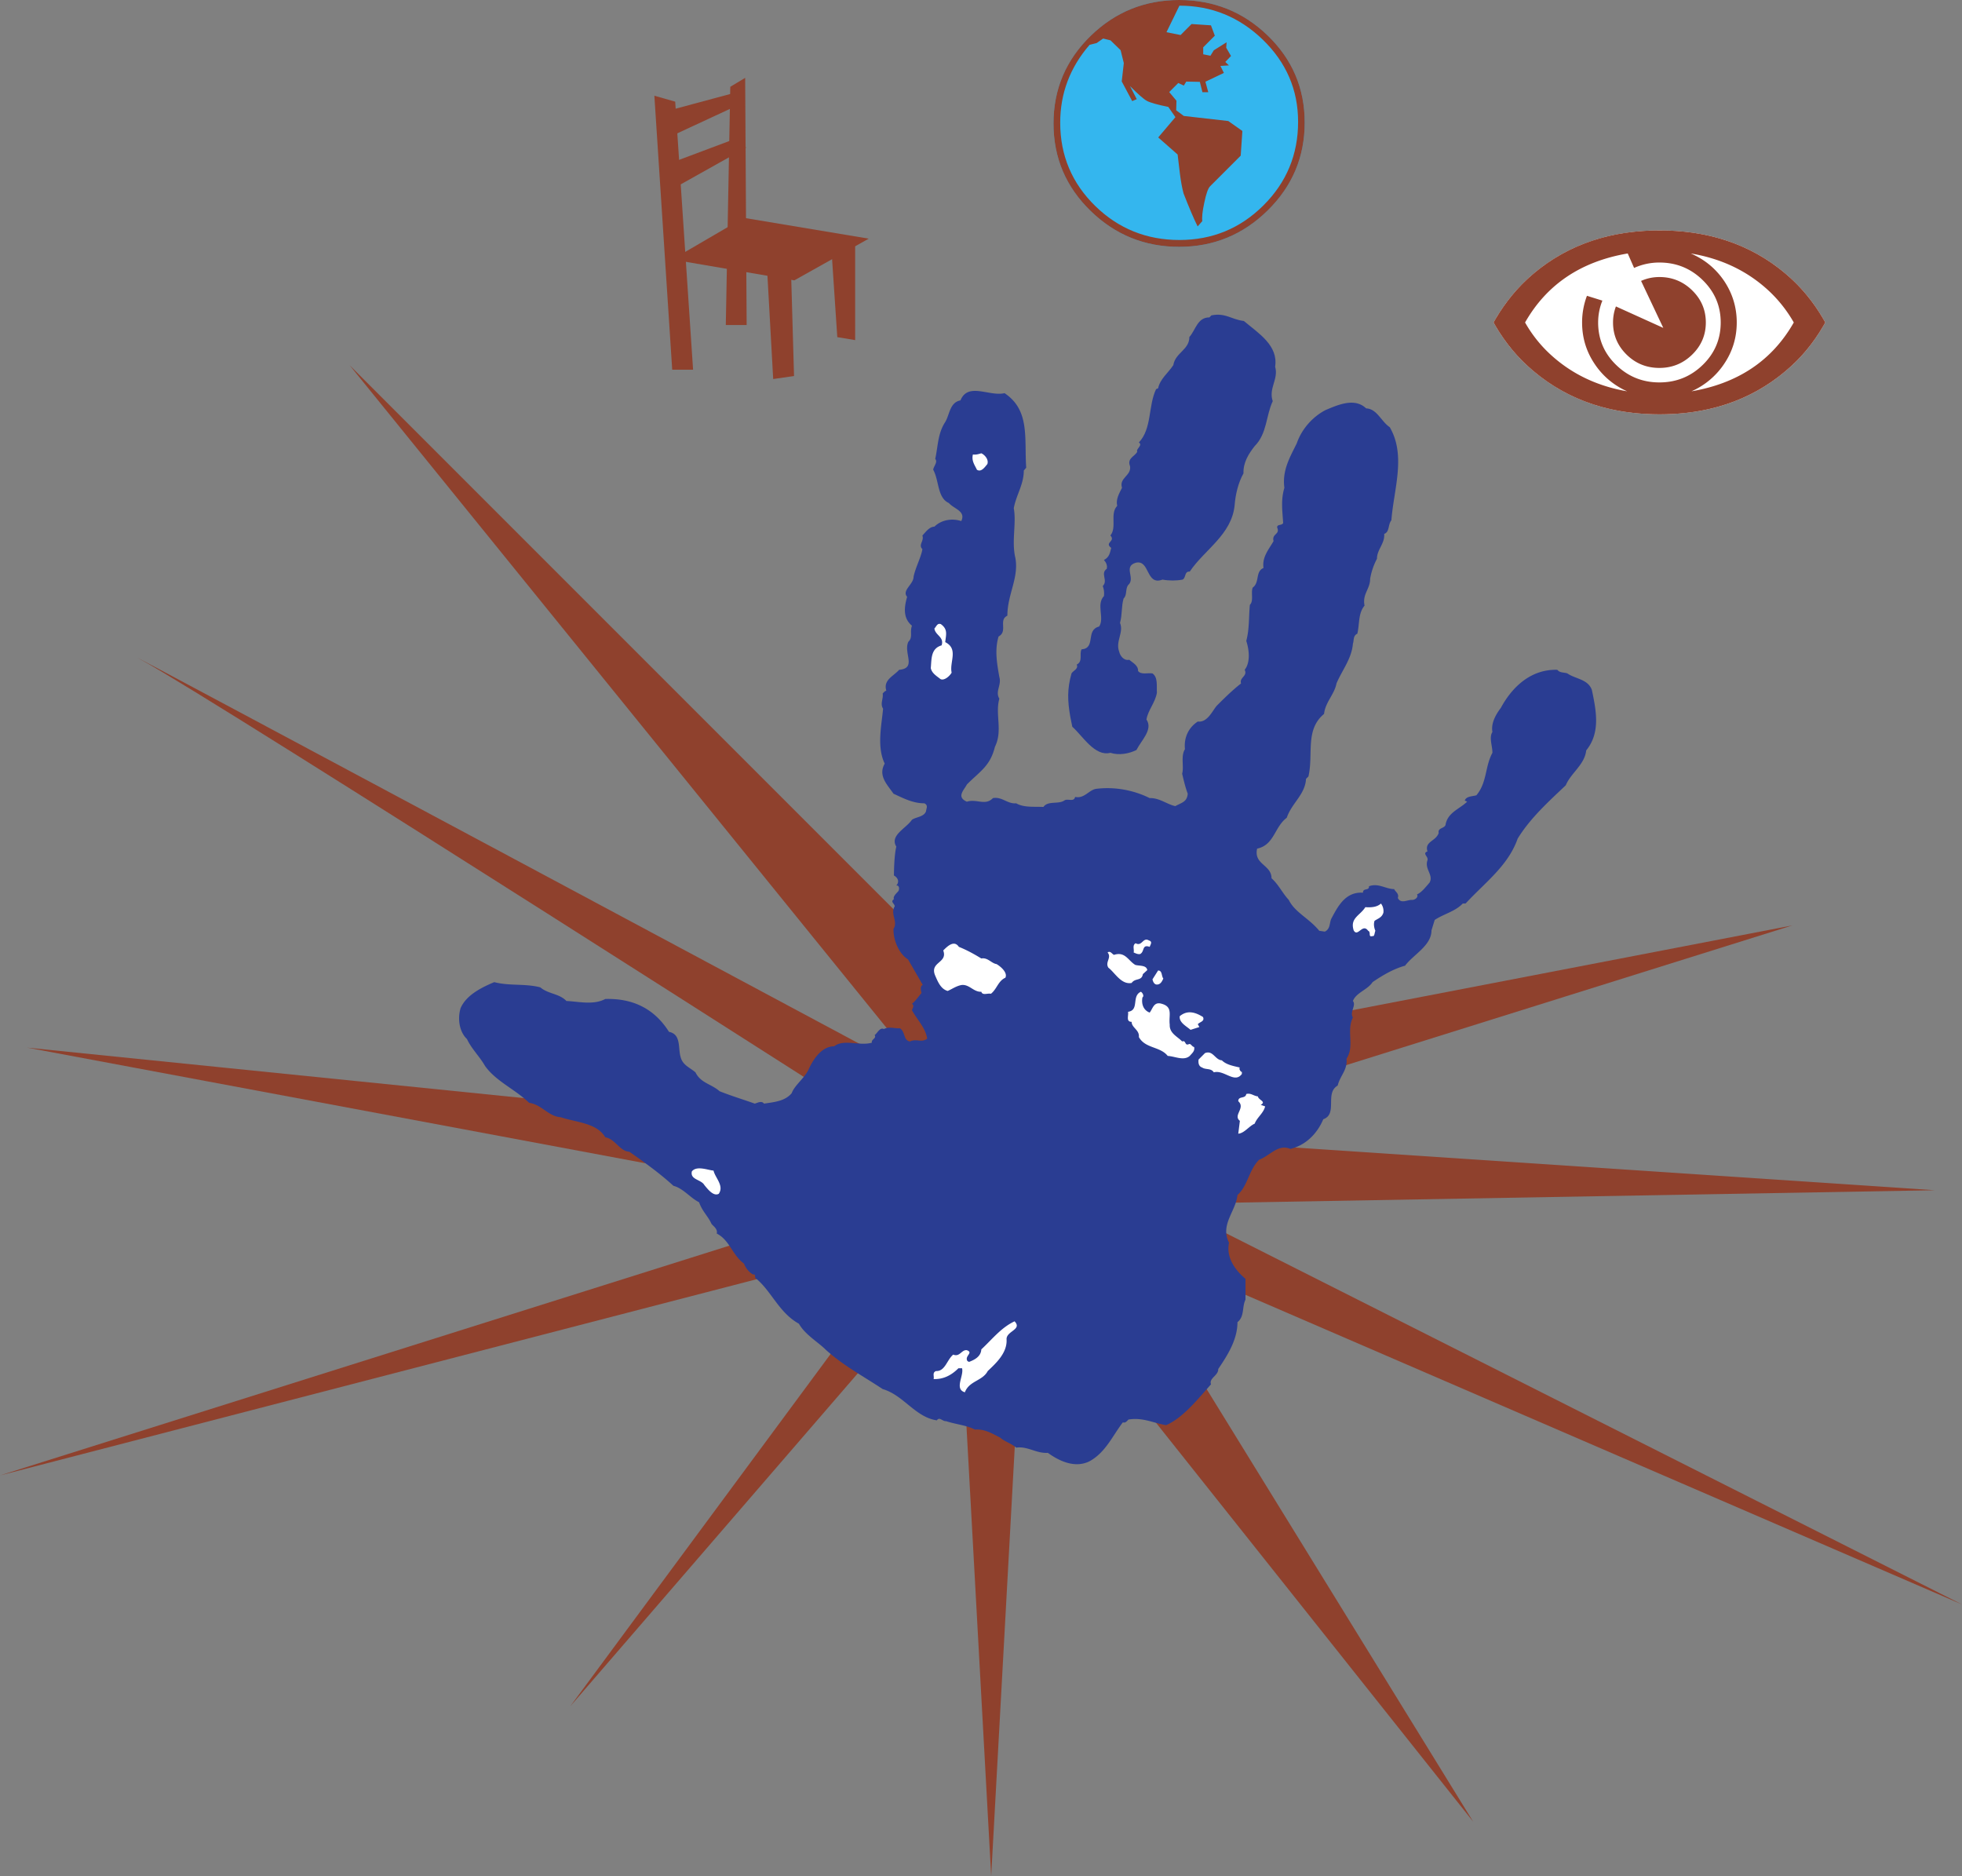 <svg xmlns="http://www.w3.org/2000/svg" width="289" height="276.289"><rect width="100%" height="100%" fill="#808080" stroke="none"/><defs><clipPath id="a"><path d="M0 53h289v223.29H0Zm0 0"/></clipPath></defs><g clip-path="url(#a)"><path fill="#8f412d" d="M155 157.29 51.5 53.79l85.5 105.5s-127-68-116-62 111 70 111 70l-128-13 123 23-127 40 135-35-51 69 57-66 5 91 5-91 66 83-53-86 125 54-117-59 113-2-120-8 99-31-109 21"/></g><path fill="#2a3d92" d="M178.145 46.742c-1.774 0-2.008 1.828-2.954 2.895 0 1.886-2.066 2.3-2.363 4.133-.766 1.18-1.945 2.007-2.242 3.421l-.297.121c-1.18 2.477-.59 5.786-2.535 7.852.648.414-.477.945-.238 1.36-.356.706-1.536.945-1.063 2.124.235 1.418-1.652 1.711-1.183 3.188-.41.828-.942 1.715-.708 2.656-1.12 1.184 0 3.13-1.003 4.371.828.887-.946 1.004.12 1.828-.179.653-.238 1.36-1.066 1.774.297.355.532.77.414 1.3-1.004.708.239 1.712-.59 2.54.176.472.239.941.176 1.472-1.18 1.243.117 3.25-.707 4.489-2.066.53-.414 3.191-2.597 3.367-.356.707.238 1.77-.707 2.242.293.652-.536.887-.77 1.3-.648 2.302-.59 4.016-.18 6.376l.297 1.476c1.535 1.36 3.309 4.43 5.61 3.84 1.3.414 2.777.117 3.84-.414.706-1.418 2.48-3.012 1.472-4.488.238-1.414 1.3-2.48 1.54-3.953-.06-1.004.175-2.246-.65-2.836-.71-.117-1.656.234-2.128-.356.058-.824-.824-1.238-1.297-1.652-.828.176-1.36-.648-1.477-1.18-.59-1.535.707-2.836.118-4.254.355-1.296.175-2.359.53-3.601.532-.473.235-1.356.65-1.95 1.183-1.003-.766-2.714 1.12-3.304 2.13-.531 1.48 3.426 3.957 2.48.946.176 2.07.176 2.954 0 .53-.238.238-1.242 1.062-1.183 2.129-3.188 6.2-5.43 6.613-9.801.117-1.535.532-3.305 1.301-4.664-.059-1.594.766-2.895 1.652-4.016 1.829-1.832 1.653-4.488 2.657-6.613-.649-1.89.886-3.246.355-5.078.473-3.129-2.422-4.899-4.605-6.73-1.891-.239-2.715-1.243-4.785-.829l-.293.297"/><path fill="#2a3d92" d="M141.477 58.965c-1.594.297-1.594 2.125-2.247 3.187-1.12 1.711-1.058 3.602-1.472 5.434.414.473-.238 1.062-.297 1.594.887 1.593.59 4.132 2.305 4.902.765.883 2.539 1.18 1.828 2.656-1.477-.472-3.012-.117-3.957.825-.766 0-1.356.886-1.77 1.3.293.828-.648 1.36 0 2.008-.18 1.18-1.004 2.656-1.3 4.074 0 1.121-1.77 2.008-.946 2.953-.473 1.594-.59 3.188.711 4.25-.355.946.176 1.711-.531 2.364-.77 1.652 1.297 3.894-1.36 4.133-.828.945-2.363 1.476-1.89 3.07-.235.058-.41.297-.531.414.12.824-.415 1.476.058 2.242-.234 2.54-.941 5.61.238 8.09-1.003 1.773.356 3.07 1.297 4.43 1.418.648 2.836 1.414 4.547 1.414.594.297.297.71.238 1.183-.296.824-1.476.824-2.066 1.239-.887 1.3-3.309 2.304-2.305 3.957-.351 1.418-.351 4.25-.351 4.25.527.296.883.886.351 1.476.473-.058.473.59.297.828-.234.293-.828.766-.648 1.18-.59.414.117.648.117 1.062-.707 1.125.531 2.247-.18 3.31-.058 1.651.828 3.718 2.13 4.487l2.183 3.778c-.531.175-.18 1.18-.18 1.18-.469.53-.824 1.124-1.414 1.593.414.297.059.652 0 .945.766 1.418 2.008 2.598 2.242 4.196-.886.648-1.535-.063-2.539.41-1.004-.176-.648-1.414-1.476-1.945-.825.058-1.594-.297-2.36.117-.594-.297-.945.59-1.36.883.298.535-.53.593-.413 1.125-1.828.53-4.133-.59-5.551.53-1.828 0-3.07 1.891-3.719 3.306-.59 1.359-2.125 2.421-2.539 3.601-1.004 1.184-2.539 1.3-4.074 1.535-.355-.472-.945-.117-1.36 0-1.828-.648-3.421-1.12-5.195-1.828-1.18-1.062-2.773-1.183-3.543-2.777-.828-.707-1.89-1.063-2.183-2.242-.414-1.301.117-3.368-1.715-3.72-2.125-3.366-5.254-4.96-9.387-4.843-1.77.945-4.015.356-5.726.297-1.063-1.121-2.657-1.004-3.84-2.008-2.242-.59-4.547-.18-6.79-.77-1.831.77-4.132 1.891-4.96 3.84-.473 1.594-.176 3.485.945 4.547.649 1.414 1.89 2.598 2.656 3.957 1.653 2.301 4.43 3.422 6.496 5.43 1.832.238 2.836 2.008 4.664 2.125 2.305.77 5.317.828 6.555 2.953 1.477.238 2.125 2.067 3.543 2.125 2.184 1.535 4.43 3.13 6.496 5.02 1.414.355 2.48 1.773 3.778 2.422.472 1.359 1.3 2.007 1.832 3.187.293.356.945.77.765 1.418 1.89.945 2.305 3.188 4.016 4.43a3.17 3.17 0 0 0 1.3 1.594c.59-.06.118.472.532.648 2.242 1.89 3.363 5.02 6.258 6.613.886 1.594 2.836 2.715 3.898 3.781 2.598 2.36 5.313 3.778 8.442 5.844 3.07.887 4.785 4.133 7.972 4.606.414-.59.828.175 1.36.117 1.418.473 3.007.59 4.25 1.242 1.476-.117 2.656.648 3.718 1.18.653.59 1.594.828 2.364 1.476 1.71-.238 2.953.887 4.664.77 1.715 1.238 4.015 2.3 6.14 1.238 2.364-1.3 3.367-3.719 4.903-5.726.414.117.59-.18.828-.415 2.125-.355 3.719.532 5.55.825 2.477-1.063 4.72-3.895 6.614-6.02-.36-.887 1.12-1.3 1.058-2.246 1.36-2.008 2.836-4.309 2.836-6.906 1.063-.828.649-2.246 1.18-3.309v-3.07c-1.477-1.238-2.894-3.129-2.422-5.313-1.355-2.66 1.004-4.605 1.242-7.027 1.536-1.36 1.653-3.66 3.188-5.195 1.598-.59 2.777-2.364 4.605-1.598 2.246-.527 3.957-2.242 4.844-4.367 2.184-.77.176-3.84 2.125-4.961.356-1.477 1.477-2.3 1.3-3.957 1.24-1.887-.062-4.074.942-6.078-.527-.77.532-1.774 0-2.422.477-1.242 2.188-1.656 2.895-2.777 1.476-1.004 3.07-1.95 4.785-2.418 1.238-1.657 3.894-2.953 3.894-5.2l.473-1.535c1.3-.883 3.012-1.238 4.133-2.422h.414c2.895-3.129 6.262-5.546 7.676-9.562 1.89-3.07 4.605-5.492 7.086-7.856.765-1.828 2.773-3.011 3.011-5.136 2.125-2.598 1.477-5.844.829-8.914-.59-1.594-2.422-1.594-3.606-2.422-.527-.18-1.121-.059-1.476-.531-3.895-.118-6.668 2.539-8.325 5.609-.765 1.004-1.472 2.3-1.238 3.543-.531.824 0 2.008 0 3.07-1.121 2.067-.77 4.367-2.363 6.258-.59.176-1.477.117-1.711.77l.351.175c-1.18 1.121-2.89 1.594-3.187 3.426-.176.531-1.18.41-1.004 1.18-.41 1.238-2.125 1.238-1.652 2.715-.828.296.175.77 0 1.3-.473 1.297.945 2.184.297 3.305-.473.531-1.184 1.477-1.833 1.715.239.473-.355.824-.71.824-.707-.058-1.653.652-2.125-.293.238-.648-.415-.945-.532-1.3-1.238 0-2.36-.946-3.718-.415.058.711-.883.18-.883.946-2.602-.176-3.723 2.066-4.668 3.84-.293.648-.117 1.476-.946 1.89l-.824-.121c-1.476-1.828-3.601-2.715-4.488-4.547-.945-1.004-1.477-2.242-2.54-3.187 0-2.008-2.655-2.008-2.124-4.368 2.539-.535 2.539-3.19 4.367-4.546.707-2.13 2.719-3.426 2.836-5.73l.355-.352c.766-3.309-.535-6.852 2.301-9.211.18-1.715 1.535-2.895 1.832-4.489.825-1.949 2.242-3.66 2.418-5.847.18-.532 0-1.18.653-1.477.351-1.535.117-3.012 1.062-4.133-.355-1.71.824-2.418.824-3.957a9.854 9.854 0 0 1 1.004-2.949c0-1.36 1.184-2.246 1.067-3.66.824-.297.53-1.36 1.058-2.008.356-4.61 2.188-9.508-.234-13.7-1.3-.886-1.89-2.718-3.485-2.776-1.71-1.653-4.25-.473-5.96.238-1.95 1.004-3.543 2.832-4.254 4.898-.946 1.95-2.184 3.957-1.828 6.555-.536 1.832-.297 3.309-.18 5.195-.235.414-.887.121-.887.653.477 1.062-.824.882-.527 2.007-.711 1.239-1.715 2.36-1.48 3.954-1.239.53-.528 2.125-1.594 2.894-.293.77.18 1.95-.415 2.54-.175 1.773-.054 3.542-.53 5.312.413 1.242.652 3.132-.235 4.254.473.945-.824 1.12-.531 2.007-1.297 1.004-2.54 2.243-3.602 3.305-.648.77-1.36 2.48-2.773 2.305-1.36.883-2.07 2.36-1.891 4.074-.648 1.004-.117 2.598-.414 3.601.234 1.004.473 2.008.824 2.954-.113 1.238-.883 1.296-1.828 1.828-1.18-.235-2.36-1.239-3.777-1.18-2.364-1.18-5.2-1.71-7.914-1.36-1.063.18-1.711 1.477-3.07 1.184-.176.824-1.122.176-1.594.532-.887.59-2.422 0-3.07.945-1.419-.063-2.895.117-4.016-.535-1.297.12-2.067-1.004-3.426-.766-1.121 1.18-2.418.059-3.836.531-1.598-.707-.414-1.71 0-2.539 2.008-2.008 3.426-2.715 4.133-5.55 1.18-2.364 0-4.782.648-7.086-.648-1.063.356-2.008 0-3.188-.351-2.008-.707-3.957-.117-5.965 1.418-.765-.059-2.422 1.3-3.07 0-3.129 1.712-5.55 1.18-8.5-.59-2.422.176-5.14-.238-7.324.356-1.95 1.477-3.485 1.477-5.551l.355-.414c-.297-4.367.59-8.442-3.187-10.98-2.246.53-5.375-1.657-6.496 1.062"/><path fill="#fff" d="M143.309 66.934c-.239.945.293 1.597.59 2.246.648.414 1.18-.414 1.535-.828.234-.649-.356-1.356-.887-1.594-.414.117-.77.238-1.238.176m-5.672 25.629c.12 1.003 1.476 1.238 1.062 2.48-1.594.473-1.472 1.95-1.594 3.363.18.77.829 1.125 1.418 1.598.532.293 1.36-.414 1.653-.945-.352-1.536 1.062-3.485-.946-4.489.122-1.12.415-1.89-.648-2.656-.531-.18-.648.352-.945.648m63.476 41.04c-.765 1.238-2.3 1.593-1.715 3.421.594 1.063 1.301-1.12 2.13.059.472.18-.06 1.004.648.77.297.117.297-.532.414-.77-.18-.41-.293-1.004-.117-1.473.53-.355 1.062-.472 1.297-1.183a1.831 1.831 0 0 0-.356-1.36c-.59.536-1.414.594-2.3.536m-33.837 5.312c-.53.297-.175.945-.293 1.36.293.117.59.292.946.234.707-.356.234-1.477 1.418-1.063.117-.355.468-.77-.118-.945-.886-.531-1.003.945-1.953.414m-28.339 1.063c.707 1.89-2.067 1.652-1.18 3.718.414.946.824 1.95 1.828 2.246.59-.238 1.3-.77 2.125-.886 1.125-.059 1.715 1.062 2.836 1.004.176.59.945.175 1.418.296.887-.71 1.062-1.89 2.125-2.363.351-.71-.594-1.594-1.3-2.008-.767-.117-1.298-1.004-2.243-.828-1.063-.648-2.125-1.238-3.309-1.71-.707-1.063-1.71-.06-2.3.53m24.207.297c.652.766-.415 1.414.12 2.243.946.71 1.887 2.539 3.423 2.246.535-.77 1.476-.239 1.656-1.301l.648-.59c-.12-.77-1.18-.59-1.77-.77-1.066-.648-1.48-2.007-3.132-1.476-.293-.117-.531-.648-.945-.352m6.617 3.954c.054.296.234.77.648.77.531 0 .766-.474.945-.888-.296-.351-.12-1.18-.77-1.18l-.823 1.298m-3.606 4.785c.117.531-.351 1.476.531 1.476 0 .883 1.184 1.18 1.067 2.242.941 1.711 3.129 1.36 4.25 2.778 1.062.058 2.36.765 3.246 0 .355-.414.77-.711.648-1.301-.41-.117-.468-.59-.824-.414-.59.238-.355-.648-.945-.414-.649-.707-1.89-1.18-1.828-2.477-.18-1.359.527-2.601-1.184-3.074-1.18-.351-1.3.711-1.77 1.3-.945-.355-1.242-1.3-1.066-2.241.297-.18 0-.711-.234-.828-1.418.648-.176 2.714-1.89 2.953m7.616.648c-.117.945 1.004 1.477 1.594 2.008l1.301-.414-.234-.414c.293-.352 1.058-.41.765-1.063-1.12-.707-2.304-1.062-3.426-.117m2.777 6.38c-.062.472 0 1.003.532 1.179.531.355 1.3.058 1.711.707 1.535-.414 3.07 1.715 4.133.238v-.355c0 .238-.531-.356-.293-.59-1.004-.235-2.008-.414-2.656-1.063-1.004-.058-1.301-1.535-2.485-1.062l-.941.945m5.844 6.141c1.125 1.004-.829 2.066.238 2.89l-.238 1.89c.886-.058 1.593-1.12 2.421-1.476.356-.945 1.297-1.535 1.536-2.539l-.649-.234c.887-.473-.355-.711-.414-1.242-.648-.059-1.004-.532-1.715-.352-.117.766-1.18.235-1.18 1.063m-80.48 10.332c-.297 1.238 1.36 1.18 1.832 2.008.531.648 1.356 1.71 2.125 1.296.824-1.18-.531-2.359-.77-3.421-.824-.06-2.48-.77-3.187.117m42.633 26.218c-.059 1.063-1.004 1.532-1.774 1.829-.175 0-.351-.176-.351-.297-.18-.649.941-1.063 0-1.414-.77-.118-1.063 1.062-2.008.648-.945.766-1.184 2.48-2.539 2.422-.59.234-.238.766-.355 1.18 1.476.058 2.656-.59 3.66-1.594h.53c.298 1.121-1.179 3.07.415 3.543.648-1.711 2.598-1.652 3.367-3.129 1.18-1.121 2.895-2.66 2.774-4.664-.059-1.242 2.363-1.418 1.18-2.66-2.009.945-3.305 2.66-4.9 4.136"/><path fill="#8f412d" d="m96.387 14.098 2.629 40.351h3.074l-2.633-39.476-3.07-.875M113.89 55.82l-.878-15.793h3.508l.44 15.352-3.07.441m12.075-19.765V50.09l-2.633-.438-.879-13.16 1.758-.875m-14.231 12.25-.218-36.402-2.192 1.316-.66 35.086h3.07"/><path fill="#8f412d" d="m117 41.29 10.965-6.142-18.422-3.07-10.527 6.14L117 41.29m-18.531-25 10.195-2.743.441 1.754-10.636 4.937V16.29m.437 7.675 10.528-3.95.437 1.758-10.965 6.141v-3.95"/><path d="M249.258 42.766c-1.34-1.309-2.95-1.965-4.828-1.965-.95 0-1.852.191-2.703.57L245 48.29l-6.977-3.16a6.66 6.66 0 0 0-.425 2.363c0 1.844.664 3.418 1.992 4.727 1.328 1.308 2.941 1.965 4.84 1.965 1.879 0 3.488-.657 4.828-1.965 1.34-1.309 2.008-2.883 2.008-4.727 0-1.84-.668-3.418-2.008-4.726"/><path fill="#fff" d="M263.48 40.715c-5.109-4.52-11.449-6.778-19.02-6.778-7.577 0-13.929 2.258-19.054 6.778-2.125 1.879-3.926 4.14-5.41 6.777 1.484 2.64 3.285 4.89 5.41 6.75 5.125 4.52 11.477 6.778 19.055 6.778 7.57 0 13.91-2.258 19.02-6.778 2.124-1.86 3.917-4.11 5.382-6.75-1.465-2.637-3.258-4.898-5.383-6.777"/><path fill="#8f412d" d="M249.156 57.629a11.241 11.241 0 0 0 4.828-4.07c1.223-1.825 1.836-3.844 1.836-6.067 0-2.238-.629-4.289-1.879-6.148-1.234-1.805-2.867-3.145-4.898-4.016 4.672.777 8.602 2.703 11.789 5.777a19.803 19.803 0 0 1 3.39 4.387c-3.171 5.582-8.195 8.961-15.066 10.137zm14.324-16.914c-5.109-4.52-11.449-6.778-19.02-6.778-7.577 0-13.929 2.258-19.054 6.778-2.125 1.879-3.926 4.14-5.41 6.777 1.484 2.64 3.285 4.89 5.41 6.75 5.125 4.52 11.477 6.778 19.055 6.778 7.57 0 13.91-2.258 19.02-6.778 2.124-1.86 3.917-4.11 5.382-6.75-1.465-2.637-3.258-4.898-5.383-6.777zm-12.67 13.027c-1.766 1.719-3.895 2.578-6.38 2.578-2.488 0-4.613-.86-6.378-2.578-1.766-1.715-2.649-3.8-2.649-6.25a8.6 8.6 0 0 1 .625-3.219l-2.273-.71a11.12 11.12 0 0 0-.715 3.93c0 2.222.606 4.241 1.824 6.066a11.127 11.127 0 0 0 4.813 4.07c-4.613-.797-8.508-2.723-11.676-5.781a19.308 19.308 0 0 1-3.36-4.356c3.188-5.601 8.227-8.988 15.122-10.164l.937 2.133a8.965 8.965 0 0 1 3.73-.797c2.485 0 4.614.863 6.38 2.594 1.765 1.726 2.648 3.804 2.648 6.234 0 2.45-.883 4.535-2.648 6.25zm-1.551-10.976c-1.34-1.309-2.95-1.965-4.828-1.965-.95 0-1.852.191-2.703.57L245 48.29l-6.977-3.16a6.66 6.66 0 0 0-.425 2.363c0 1.844.664 3.418 1.992 4.727 1.328 1.308 2.941 1.965 4.84 1.965 1.879 0 3.488-.657 4.828-1.965 1.34-1.309 2.008-2.883 2.008-4.727 0-1.84-.668-3.418-2.008-4.726"/><path fill="#34b6ee" d="M186.695 5.2C183.09 1.73 178.754 0 173.688 0c-5.067 0-9.407 1.758-13.028 5.273-3.652 3.555-5.48 7.86-5.48 12.91 0 5.055 1.828 9.352 5.48 12.895 3.621 3.516 7.961 5.274 13.027 5.274 5.067 0 9.415-1.786 13.043-5.36 3.633-3.574 5.45-7.887 5.45-12.941 0-5.051-1.828-9.336-5.485-12.852"/><path fill="#8f412d" d="M186.094 30.258c-3.406 3.39-7.531 5.086-12.367 5.086-4.836 0-8.965-1.664-12.38-4.989-3.452-3.367-5.179-7.46-5.179-12.285 0-4.316 1.441-8.136 4.324-11.465l1.047-.265.95-.664 1.085.265 1.489 1.446.472 1.906-.305 2.703 1.543 2.895.668-.286-.992-1.925c1.184 1.195 2.016 1.922 2.496 2.183.485.258 1.532.555 3.145.883l1.047 1.508-2.532 2.988 2.856 2.512c.113.965.227 1.926.344 2.875.148 1.156.328 2.11.53 2.86.853 2.183 1.544 3.8 2.075 4.855l.688-.782c-.078-.535.015-1.43.285-2.683.277-1.336.562-2.149.855-2.438l4.516-4.515.246-3.637-2.074-1.465-6.555-.746-1.121-.836.04-1.41-1.067-1.273 1.332-1.336.816.382.363-.59 2 .04.38 1.52h.859l-.418-1.54 2.722-1.297-.515-1.027 1.258-.078-.536-.512.84-.875-.707-1.219.059-.8-1.887 1.18-.492.8-1.066-.21V6.968l1.71-1.715-.57-1.524-2.855-.19-1.618 1.62-2.078-.418 1.907-3.906c4.722 0 8.808 1.664 12.261 4.988 3.48 3.367 5.22 7.403 5.22 12.114 0 4.824-1.704 8.93-5.114 12.32zm.601-25.059C183.09 1.73 178.754 0 173.688 0c-5.067 0-9.407 1.758-13.028 5.273-3.652 3.555-5.48 7.86-5.48 12.91 0 5.055 1.828 9.352 5.48 12.895 3.621 3.516 7.961 5.274 13.027 5.274 5.067 0 9.415-1.786 13.043-5.36 3.633-3.574 5.45-7.887 5.45-12.941 0-5.051-1.828-9.336-5.485-12.852"/></svg>
